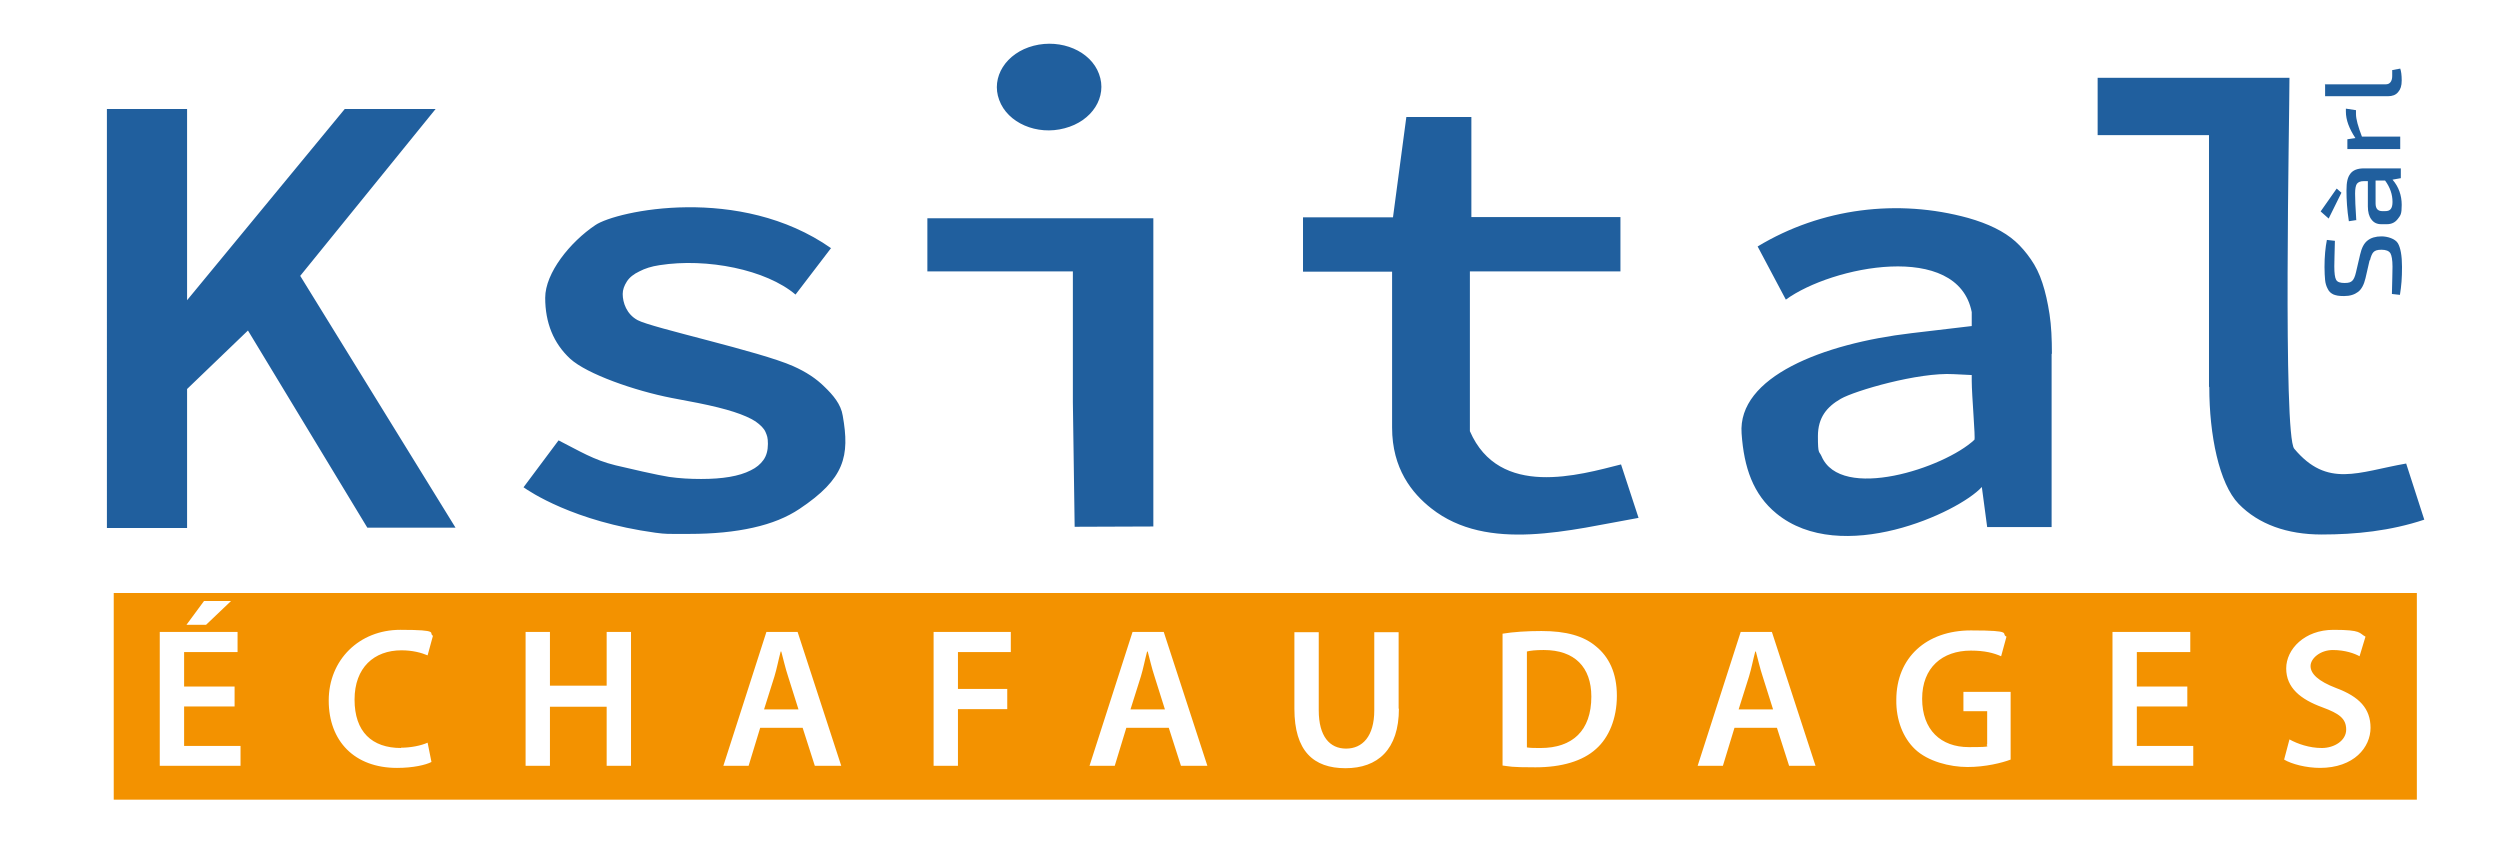 <svg xmlns="http://www.w3.org/2000/svg" xmlns:xlink="http://www.w3.org/1999/xlink" viewBox="0 0 841.9 283.5"><defs><style>      .cls-1 {        fill: #fff;      }      .cls-2 {        fill: none;      }      .cls-3 {        fill: #f39200;      }      .cls-4 {        clip-path: url(#clippath);      }      .cls-5 {        fill: #205f9e;      }    </style><clipPath id="clippath"><rect class="cls-2" width="841.9" height="283.5"></rect></clipPath></defs><g><g id="Calque_1"><rect class="cls-1" width="841.9" height="283.5"></rect><g class="cls-4"><path class="cls-5" d="M36,36.7h27v64.4l53.1-64.4h30.6l-45.6,56.2,52.3,84.8h-29.7l-40.2-66.4-20.5,19.7v46.8h-27V36.7ZM279.9,83.5l-12,15.7c-9.9-8.4-29.8-12.4-45.8-9.9-2.7.4-4.9,1.1-6.8,2.1-1.9.9-3.3,2-4.2,3.4-.9,1.4-1.4,2.8-1.4,4.2,0,2.9,1.3,6.8,5,8.8,4.7,2.6,41.2,10.5,52.4,15.5,4.3,1.9,7.8,4.2,10.6,7,2.8,2.7,5.5,5.8,6.1,9.7,2.4,13.6.7,21.2-14.6,31.4-4.2,2.8-9.3,4.9-15.6,6.3-6.2,1.4-13.4,2.1-21.4,2.1s-7.6.1-11.5-.4c-27.6-3.8-42.4-13.9-44.4-15.3l11.8-15.8c7.1,3.6,11.8,6.6,19.2,8.4,3.7.9,14.6,3.4,18,3.9,3.5.5,7.1.7,10.8.7,7.2,0,12.8-.9,16.7-2.9,1.9-.9,3.3-2.1,4.3-3.5,1-1.4,1.5-3.2,1.5-5.4s-.3-2.8-.8-4c-.5-1.2-1.7-2.4-3.4-3.6-1.7-1.1-4.2-2.2-7.3-3.2-3.1-1-7.1-2-12.1-3l-8.9-1.7c-12.3-2.4-28.4-8-34.1-13.2-5.6-5.2-8.4-12.1-8.4-20.5s8.4-18.8,16.9-24.5c7.1-4.8,48.6-13.8,79.4,7.8M361.3,135.5v-44.1h-49v-17.9h76.1v103.8s-26.5.1-26.5.1l-.6-41.9ZM495.5,39.3v33.8h50.2v18.3h-50.7v53.8c9.9,22.8,37,14.7,50.9,11.2l5.9,18c-22.8,4-50.8,11.8-69.8-3.2-6.5-5.1-13.2-13.4-13.2-27.2v-52.5h-30v-18.3h30.3l4.5-33.8h21.9ZM664,126.3l-6.1-.3c-11.9-.7-33.3,5.6-38,8.3-4.7,2.7-7.7,6.3-7.7,12.6s.4,4.9,1.2,6.7c6.5,15.4,41.4,4,51.5-5.5.4-.4-.9-14.9-.9-19.9v-1.9ZM690.9,119.1v58.4h-21.7c0-.1-1.8-13.5-1.8-13.5-7.8,8.6-47.4,26.8-69.2,8.9-7.8-6.4-10.9-15.4-11.7-26.9-1.4-19.1,27.4-30.3,57.2-33.8l20.3-2.4v-4.7c-4.7-24-47.1-15.5-62.6-4.2l-9.5-17.9c21.5-13,47.3-16.1,70.9-9.6,6.7,1.9,12.1,4.5,15.9,7.9,1.9,1.7,3.6,3.7,5.2,6,1.6,2.3,2.9,4.9,3.9,8,1,3,1.8,6.6,2.4,10.5.6,3.9.8,8.4.8,13.4M743.9,130.2V45.5h-37.5v-19.3h64.6c0,13.3-2.2,120.3,1.6,124.9,11.2,13.4,21.6,7.8,37.7,5l6.1,18.9c-11.4,3.8-23.1,5-34.6,5s-21.2-3.4-27.9-10.3c-6.6-6.8-9.9-23.3-9.9-39.3M348.1,15.4c9.3-2.4,19.2,1.8,22,9.5,2.9,7.7-2.3,15.9-11.6,18.3-9.3,2.5-19.2-1.8-22-9.5-2.9-7.7,2.3-15.9,11.6-18.3"></path><path class="cls-5" d="M798,87.6l-1.4,6.1c-.5,2.1-1.3,3.7-2.5,4.6-1.2.9-2.7,1.4-4.7,1.4s-2.6-.2-3.5-.5c-.9-.4-1.6-1-2-1.9-.5-.9-.8-1.9-.9-3-.1-1.1-.2-2.6-.2-4.4,0-3.5.3-6.6.8-9.1l2.7.3c-.1,4.2-.2,7.1-.2,8.6,0,2.3.2,3.8.6,4.5.4.8,1.4,1.1,2.9,1.1s2.1-.3,2.6-.8.9-1.5,1.2-2.8l1.4-6c.5-2.2,1.3-3.8,2.5-4.7,1.1-.9,2.7-1.4,4.7-1.4s4.6.8,5.5,2.3c.9,1.5,1.4,4.2,1.4,8s-.2,6.3-.7,9.4l-2.7-.3c.1-4.5.2-7.6.2-9.2,0-2.3-.3-3.8-.7-4.5-.5-.8-1.5-1.2-3-1.2s-2.2.3-2.7.8c-.5.5-.9,1.5-1.2,2.8M790.1,36.6l3.3.5v1.3c0,1.7.7,4.2,2,7.6h12.9v4.2h-17.8v-3.3l2.7-.4c-2.1-3.2-3.2-6.1-3.2-8.9v-1ZM782.9,28.4h20.4c.8,0,1.3-.2,1.7-.7.4-.5.6-1.2.6-2.1v-2l2.7-.5c.3.8.5,2.2.5,4s-.4,3-1.2,3.9c-.8,1-2,1.4-3.4,1.4h-21.2v-4.2ZM788.5,64.9l-4.3,8.7-2.7-2.4,5.4-7.7,1.6,1.4ZM793.6,74.1l-2.6.4c-.6-3.8-.8-7.3-.8-10.3s.4-4.5,1.3-5.7c.9-1.2,2.4-1.8,4.6-1.8h12.4v3.3l-2.8.5c2.1,2.4,3.1,5.3,3.1,8.5s-.4,3.5-1.3,4.7c-.9,1.2-2.1,1.8-3.7,1.8h-1.9c-1.4,0-2.5-.5-3.3-1.6-.8-1-1.2-2.5-1.2-4.4v-8.5h-1.4c-1.1,0-1.8.3-2.3.9-.4.6-.6,1.7-.6,3.3s.1,4.6.4,9M802.3,71.1h.9c.9,0,1.5-.2,1.9-.7.4-.5.6-1.3.6-2.4,0-2.5-.8-4.9-2.5-7.2h-3.2v7.7c0,.9.2,1.6.6,2,.4.4.9.6,1.7.6"></path><path class="cls-3" d="M591.2,219.4h-.1c-.7,2.6-1.3,5.8-2.1,8.4l-3.5,11.1h11.6l-3.5-11.1c-.9-2.7-1.6-5.8-2.3-8.4"></path><path class="cls-3" d="M519.8,218.9c-2.6,0-4.5.2-5.6.5v32.3c1.1.2,2.9.2,4.6.2,10.7,0,17.1-5.8,17.1-17.3,0-10-5.7-15.7-16-15.7"></path><path class="cls-3" d="M263,219.4h-.1c-.7,2.6-1.3,5.8-2.1,8.4l-3.5,11.1h11.6l-3.5-11.1c-.9-2.7-1.6-5.8-2.3-8.4"></path><path class="cls-3" d="M386.4,219.4h-.1c-.7,2.6-1.3,5.8-2.1,8.4l-3.5,11.1h11.6l-3.5-11.1c-.9-2.7-1.6-5.8-2.3-8.4"></path><path class="cls-3" d="M781.4,258.6c-4.8,0-9.7-1.3-12.2-2.8l1.8-6.8c2.7,1.5,6.7,2.9,10.9,2.9s8.2-2.5,8.2-6.2-2.3-5.4-8-7.5c-7.4-2.7-12.2-6.6-12.2-13.1s6.2-13,15.9-13,8.5,1.1,10.8,2.3l-2,6.6c-1.6-.9-4.8-2.1-9-2.1s-7.5,2.8-7.5,5.4,2.6,5.1,8.6,7.4c7.8,2.9,11.6,6.9,11.6,13.4s-5.5,13.5-17.1,13.5M738.6,257.9h-27.2v-45.1h26.2v6.8h-18v11.6h17v6.7h-17v13.3h19v6.8ZM677.1,255.8c-2.9,1.1-8.5,2.5-14.5,2.5s-13.4-1.9-17.7-6c-4-3.8-6.4-9.8-6.3-16.6,0-14.3,10.2-23.4,25.1-23.4s9.9,1.1,12,2.1l-1.8,6.6c-2.5-1.1-5.5-1.9-10.2-1.9-9.6,0-16.4,5.7-16.4,16.2s6.3,16.3,15.7,16.3,5.2-.4,6.2-.9v-11.2h-8v-6.5h15.9v22.8ZM602.5,257.9l-4.1-12.8h-14.3l-3.9,12.8h-8.5l14.5-45.1h10.5l14.7,45.1h-8.8ZM537.5,252.2c-4.5,4.1-11.6,6.2-20.4,6.2s-8.4-.3-11.1-.6v-44.4c3.6-.6,8.2-.9,13.1-.9,8.4,0,14.3,1.7,18.4,5.2,4.3,3.5,7,8.9,7,16.6s-2.7,14.1-7,17.9M471.1,238.6c0,13.9-7.2,20.1-18,20.1s-17.2-5.8-17.2-20v-25.8h8.2v26.3c0,8.8,3.7,12.9,9.2,12.9s9.5-4.1,9.5-12.9v-26.3h8.2v25.8ZM397.7,257.9l-4.1-12.8h-14.3l-3.9,12.8h-8.5l14.5-45.1h10.5l14.7,45.1h-8.8ZM340.4,219.6h-17.8v12.4h16.6v6.8h-16.6v19.1h-8.2v-45.1h26v6.8ZM274.4,257.9l-4.1-12.8h-14.3l-3.9,12.8h-8.5l14.5-45.1h10.5l14.7,45.1h-8.8ZM212.5,257.9h-8.2v-19.9h-19.1v19.9h-8.2v-45.1h8.2v18.1h19.1v-18.1h8.2v45.1ZM135,251.8c3.3,0,6.8-.7,9-1.7l1.3,6.5c-1.9,1-6.2,2-11.6,2-14.3,0-23-9-23-22.7s10.3-23.8,24.1-23.8,9.3,1.1,11,2l-1.8,6.6c-2.1-.9-5.1-1.7-8.8-1.7-9.2,0-15.8,5.8-15.8,16.6s5.8,16.3,15.7,16.3M81,257.9h-27.2v-45.1h26.2v6.8h-18v11.6h17v6.7h-17v13.3h19v6.8ZM68.7,202.4h9.1l-8.4,8h-6.6l5.9-8ZM38.3,269.3h775.6v-69.6H38.3v69.6Z"></path></g></g></g></svg>